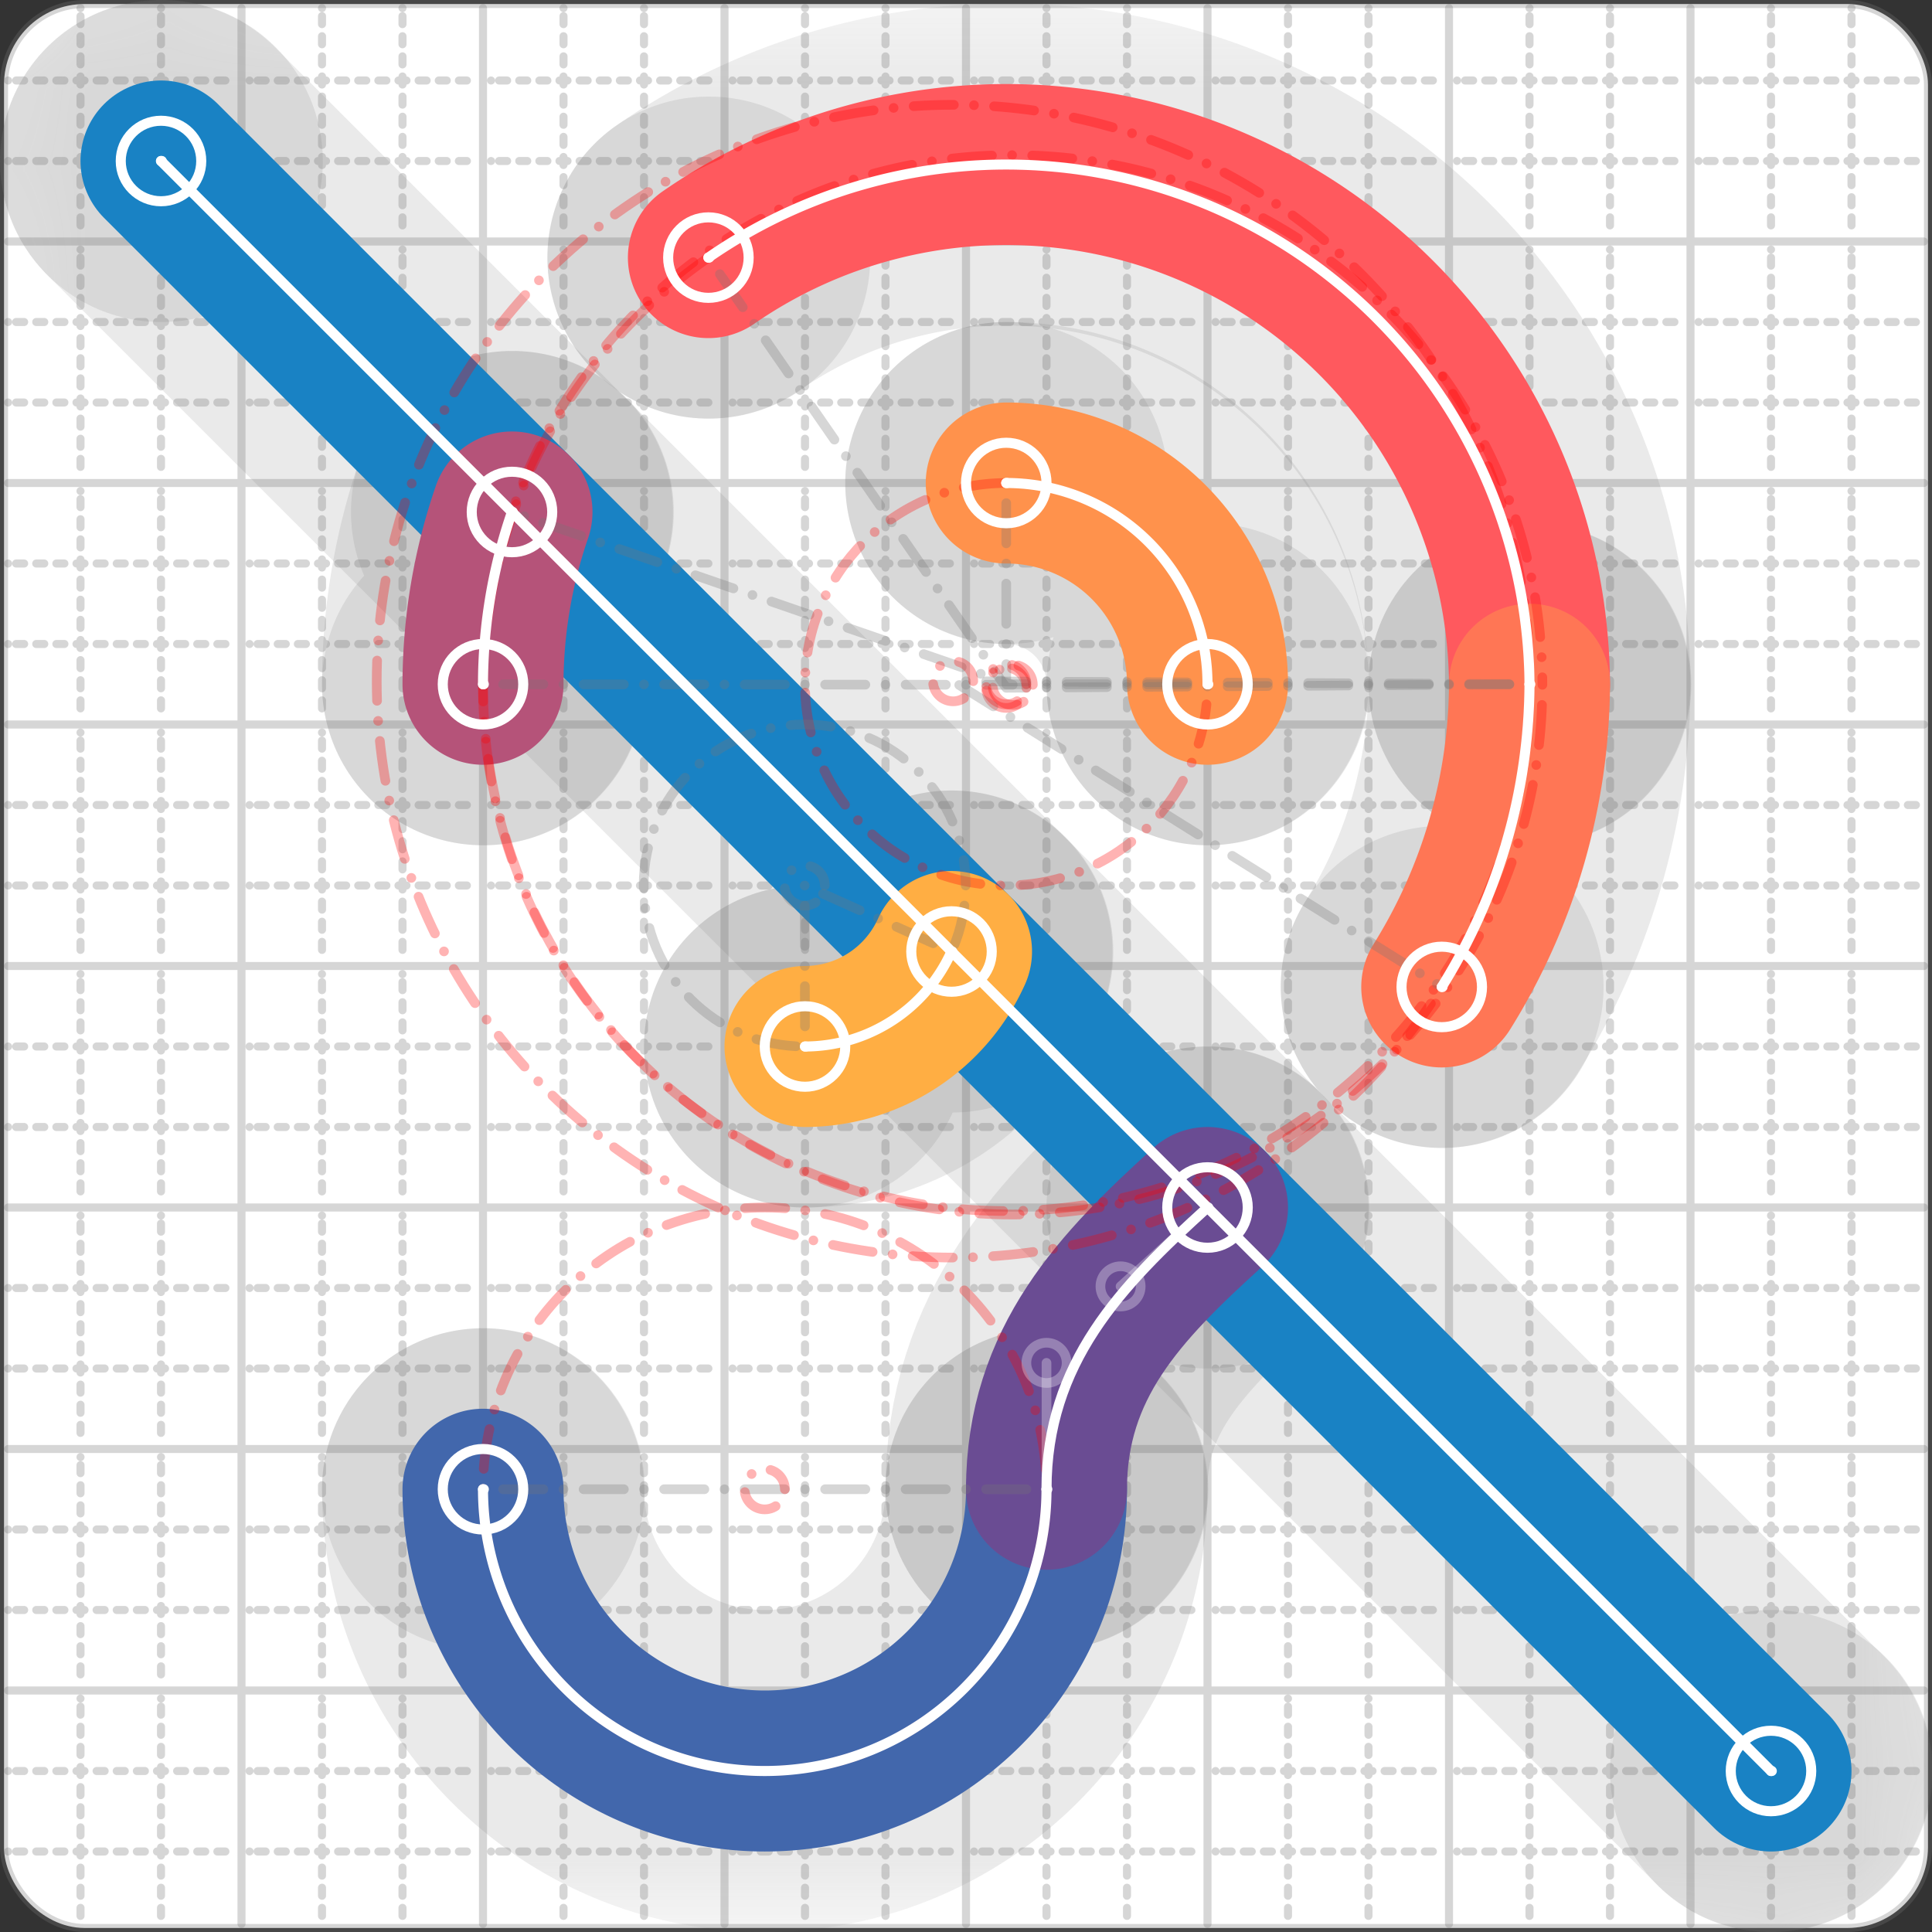 <svg xmlns="http://www.w3.org/2000/svg" width="24" height="24" viewBox="0 0 24 24" fill="none" stroke="currentColor" stroke-width="2" stroke-linecap="round" stroke-linejoin="round"><rect x="0" y="0" width="24" height="24" fill="#333333" stroke="none"/><style>
  @media screen and (prefers-color-scheme: light) {
    .svg-preview-grid-rect { fill: none }
  }
  @media screen and (prefers-color-scheme: dark) {
    .svg-preview-grid-rect { fill: none }
    .svg
    .svg-preview-grid-group,
    .svg-preview-radii-group,
    .svg-preview-shadow-mask-group,
    .svg-preview-shadow-group {
      stroke: #fff;
    }
  }
</style><g class="svg-preview-grid-group" stroke-linecap="butt" stroke-width="0.1" stroke="#777" stroke-opacity="0.3"><rect class="svg-preview-grid-rect" width="23.9" height="23.9" x="0.05" y="0.05" rx="1" fill="#fff"></rect><path stroke-dasharray="0 0.1 0.1 0.15 0.1 0.15 0.1 0.15 0.1 0.15 0.1 0.15 0.1 0.15 0.1 0.15 0.1 0.15 0.1 0.15 0.1 0.15 0.1 0.15 0 0.15" stroke-width="0.1" d="M0.1 1h23.8M1 0.1v23.8M0.1 2h23.8M2 0.1v23.8M0.1 4h23.8M4 0.1v23.8M0.1 5h23.8M5 0.1v23.8M0.1 7h23.8M7 0.1v23.8M0.1 8h23.8M8 0.1v23.8M0.1 10h23.8M10 0.1v23.8M0.1 11h23.8M11 0.1v23.8M0.1 13h23.8M13 0.1v23.8M0.1 14h23.8M14 0.1v23.8M0.1 16h23.8M16 0.1v23.8M0.1 17h23.8M17 0.1v23.8M0.1 19h23.8M19 0.1v23.8M0.1 20h23.8M20 0.1v23.8M0.1 22h23.8M22 0.1v23.8M0.1 23h23.8M23 0.1v23.8"></path><path d="M0.1 3h23.8M3 0.1v23.8M0.1 6h23.8M6 0.1v23.8M0.1 9h23.8M9 0.1v23.8M0.1 12h23.8M12 0.1v23.8M0.1 15h23.8M15 0.1v23.8M0.1 18h23.8M18 0.1v23.8M0.1 21h23.8M21 0.1v23.8"></path></g><g class="svg-preview-shadow-mask-group" stroke-width="4" stroke="#777" stroke-opacity="0.15"><mask id="svg-preview-shadow-mask-0" maskUnits="userSpaceOnUse" stroke-opacity="1" stroke-width="4" stroke="#000"><rect x="0" y="0" width="24" height="24" fill="#fff" stroke="none" rx="1"></rect><path d="M2 2h.01M22 22h.01"></path></mask><mask id="svg-preview-shadow-mask-1" maskUnits="userSpaceOnUse" stroke-opacity="1" stroke-width="4" stroke="#000"><rect x="0" y="0" width="24" height="24" fill="#fff" stroke="none" rx="1"></rect><path d="M6 18.5h.01M13 18.5h.01M15 15h.01"></path></mask><mask id="svg-preview-shadow-mask-2" maskUnits="userSpaceOnUse" stroke-opacity="1" stroke-width="4" stroke="#000"><rect x="0" y="0" width="24" height="24" fill="#fff" stroke="none" rx="1"></rect><path d="M6 8.5h.01M6.36 6.36h.01"></path></mask><mask id="svg-preview-shadow-mask-3" maskUnits="userSpaceOnUse" stroke-opacity="1" stroke-width="4" stroke="#000"><rect x="0" y="0" width="24" height="24" fill="#fff" stroke="none" rx="1"></rect><path d="M8.8 3.2h.01M19 8.5h.01M17.91 12.26h.01"></path></mask><mask id="svg-preview-shadow-mask-4" maskUnits="userSpaceOnUse" stroke-opacity="1" stroke-width="4" stroke="#000"><rect x="0" y="0" width="24" height="24" fill="#fff" stroke="none" rx="1"></rect><path d="M12.5 6h.01M15 8.5h.01"></path></mask><mask id="svg-preview-shadow-mask-5" maskUnits="userSpaceOnUse" stroke-opacity="1" stroke-width="4" stroke="#000"><rect x="0" y="0" width="24" height="24" fill="#fff" stroke="none" rx="1"></rect><path d="M10 13h.01M11.82 11.82h.01"></path></mask></g><g class="svg-preview-shadow-group" stroke-width="4" stroke="#777" stroke-opacity="0.15"><path mask="url(#svg-preview-shadow-mask-0)" d="M 2 2 L 22 22"></path><path mask="url(#svg-preview-shadow-mask-1)" d="M 6 18.5 A3.5 3.5 0 1 0 13 18.5"></path><path mask="url(#svg-preview-shadow-mask-1)" d="M 13 18.5 C13 16.93 13.92 15.98 15 15"></path><path mask="url(#svg-preview-shadow-mask-2)" d="M 6 8.5 A6.58 6.58 0 0 1 6.36 6.36"></path><path mask="url(#svg-preview-shadow-mask-3)" d="M 8.8 3.2 A6.5 6.5 0 0 1 19 8.5"></path><path mask="url(#svg-preview-shadow-mask-3)" d="M 19 8.5 A7.16 7.16 0 0 1 17.91 12.26"></path><path mask="url(#svg-preview-shadow-mask-4)" d="M 12.5 6 A2.5 2.5 0 0 1 15 8.5"></path><path mask="url(#svg-preview-shadow-mask-5)" d="M 10 13 A2 2 0 0 0 11.82 11.82"></path><path d="M2 2h.01M22 22h.01M6 18.5h.01M13 18.5h.01M15 15h.01M6 8.5h.01M6.36 6.36h.01M8.8 3.2h.01M19 8.5h.01M17.91 12.26h.01M12.5 6h.01M15 8.5h.01M10 13h.01M11.82 11.82h.01"></path></g><g class="svg-preview-handles-group" stroke-width="0.12" stroke="#777" stroke-opacity="0.6"><path d="M13 18.5 13 16.93"></path><circle cy="16.93" cx="13" r="0.25"></circle><path d="M15 15 13.92 15.98"></path><circle cy="15.98" cx="13.92" r="0.25"></circle></g><g class="svg-preview-colored-path-group"><path d="M 2 2 L 22 22" stroke="#1982c4"></path><path d="M 6 18.5 A3.5 3.5 0 1 0 13 18.5" stroke="#4267AC"></path><path d="M 13 18.5 C13 16.93 13.92 15.98 15 15" stroke="#6a4c93"></path><path d="M 6 8.5 A6.58 6.58 0 0 1 6.36 6.36" stroke="#B55379"></path><path d="M 8.8 3.2 A6.5 6.5 0 0 1 19 8.5" stroke="#FF595E"></path><path d="M 19 8.5 A7.16 7.16 0 0 1 17.91 12.26" stroke="#FF7655"></path><path d="M 12.5 6 A2.5 2.5 0 0 1 15 8.5" stroke="#ff924c"></path><path d="M 10 13 A2 2 0 0 0 11.82 11.82" stroke="#FFAE43"></path></g><g class="svg-preview-radii-group" stroke-width="0.12" stroke-dasharray="0 0.25 0.25" stroke="#777" stroke-opacity="0.3"><path d="M6 18.5 9.5 18.5 13 18.5"></path><circle cy="18.5" cx="9.5" r="0.25" stroke-dasharray="0" stroke="red"></circle><circle cy="18.5" cx="9.5" r="3.5" stroke="red"></circle><path d="M6 8.5 12.58 8.507 6.36 6.36"></path><circle cy="8.507" cx="12.58" r="0.25" stroke-dasharray="0" stroke="red"></circle><circle cy="8.507" cx="12.58" r="6.58" stroke="red"></circle><path d="M8.8 3.2 12.5 8.544 19 8.5"></path><circle cy="8.544" cx="12.5" r="0.25" stroke-dasharray="0" stroke="red"></circle><circle cy="8.544" cx="12.5" r="6.5" stroke="red"></circle><path d="M19 8.5 11.84 8.462 17.91 12.26"></path><circle cy="8.462" cx="11.84" r="0.25" stroke-dasharray="0" stroke="red"></circle><circle cy="8.462" cx="11.84" r="7.16" stroke="red"></circle><path d="M12.5 6 12.5 8.5 15 8.5"></path><circle cy="8.5" cx="12.5" r="0.25" stroke-dasharray="0" stroke="red"></circle><circle cy="8.5" cx="12.5" r="2.5" stroke="red"></circle><path d="M10 13 9.996 11 11.82 11.82"></path><circle cy="11" cx="9.996" r="0.25" stroke-dasharray="0"></circle><circle cy="11" cx="9.996" r="2"></circle></g><g class="svg-preview-control-path-marker-mask-group" stroke-width="1" stroke="#000"><mask id="svg-preview-control-path-marker-mask-0" maskUnits="userSpaceOnUse"><rect x="0" y="0" width="24" height="24" fill="#fff" stroke="none" rx="1"></rect><path d="M2 2h.01"></path><path d="M22 22h.01"></path></mask><mask id="svg-preview-control-path-marker-mask-1" maskUnits="userSpaceOnUse"><rect x="0" y="0" width="24" height="24" fill="#fff" stroke="none" rx="1"></rect><path d="M6 18.5h.01"></path><path d="M13 18.5h.01"></path></mask><mask id="svg-preview-control-path-marker-mask-2" maskUnits="userSpaceOnUse"><rect x="0" y="0" width="24" height="24" fill="#fff" stroke="none" rx="1"></rect><path d="M13 18.5h.01"></path><path d="M15 15h.01"></path></mask><mask id="svg-preview-control-path-marker-mask-3" maskUnits="userSpaceOnUse"><rect x="0" y="0" width="24" height="24" fill="#fff" stroke="none" rx="1"></rect><path d="M6 8.5h.01"></path><path d="M6.36 6.36h.01"></path></mask><mask id="svg-preview-control-path-marker-mask-4" maskUnits="userSpaceOnUse"><rect x="0" y="0" width="24" height="24" fill="#fff" stroke="none" rx="1"></rect><path d="M8.8 3.2h.01"></path><path d="M19 8.5h.01"></path></mask><mask id="svg-preview-control-path-marker-mask-5" maskUnits="userSpaceOnUse"><rect x="0" y="0" width="24" height="24" fill="#fff" stroke="none" rx="1"></rect><path d="M19 8.5h.01"></path><path d="M17.91 12.26h.01"></path></mask><mask id="svg-preview-control-path-marker-mask-6" maskUnits="userSpaceOnUse"><rect x="0" y="0" width="24" height="24" fill="#fff" stroke="none" rx="1"></rect><path d="M12.5 6h.01"></path><path d="M15 8.5h.01"></path></mask><mask id="svg-preview-control-path-marker-mask-7" maskUnits="userSpaceOnUse"><rect x="0" y="0" width="24" height="24" fill="#fff" stroke="none" rx="1"></rect><path d="M10 13h.01"></path><path d="M11.82 11.82h.01"></path></mask></g><g class="svg-preview-control-path-group" stroke="#fff" stroke-width="0.125"><path mask="url(#svg-preview-control-path-marker-mask-0)" d="M 2 2 L 22 22"></path><path mask="url(#svg-preview-control-path-marker-mask-1)" d="M 6 18.5 A3.5 3.5 0 1 0 13 18.5"></path><path mask="url(#svg-preview-control-path-marker-mask-2)" d="M 13 18.5 C13 16.93 13.92 15.98 15 15"></path><path mask="url(#svg-preview-control-path-marker-mask-3)" d="M 6 8.5 A6.58 6.58 0 0 1 6.36 6.36"></path><path mask="url(#svg-preview-control-path-marker-mask-4)" d="M 8.8 3.2 A6.5 6.5 0 0 1 19 8.5"></path><path mask="url(#svg-preview-control-path-marker-mask-5)" d="M 19 8.5 A7.16 7.16 0 0 1 17.91 12.26"></path><path mask="url(#svg-preview-control-path-marker-mask-6)" d="M 12.5 6 A2.5 2.5 0 0 1 15 8.5"></path><path mask="url(#svg-preview-control-path-marker-mask-7)" d="M 10 13 A2 2 0 0 0 11.82 11.82"></path></g><g class="svg-preview-control-path-marker-group" stroke="#fff" stroke-width="0.125"><path d="M2 2h.01M22 22h.01M6 18.5h.01M13 18.5h.01M13 18.5h.01M15 15h.01M6 8.5h.01M6.36 6.36h.01M8.8 3.2h.01M19 8.5h.01M19 8.5h.01M17.91 12.26h.01M12.5 6h.01M15 8.5h.01M10 13h.01M11.82 11.82h.01"></path><circle cx="2" cy="2" r="0.5"></circle><circle cx="22" cy="22" r="0.5"></circle><circle cx="6" cy="18.5" r="0.5"></circle><circle cx="15" cy="15" r="0.5"></circle><circle cx="6" cy="8.5" r="0.5"></circle><circle cx="6.36" cy="6.36" r="0.5"></circle><circle cx="8.8" cy="3.2" r="0.5"></circle><circle cx="17.91" cy="12.26" r="0.5"></circle><circle cx="12.5" cy="6" r="0.5"></circle><circle cx="15" cy="8.5" r="0.5"></circle><circle cx="10" cy="13" r="0.5"></circle><circle cx="11.82" cy="11.82" r="0.5"></circle></g><g class="svg-preview-handles-group" stroke-width="0.12" stroke="#FFF" stroke-opacity="0.3"><path d="M13 18.5 13 16.93"></path><circle cy="16.93" cx="13" r="0.25"></circle><path d="M15 15 13.92 15.98"></path><circle cy="15.98" cx="13.92" r="0.25"></circle></g></svg>
